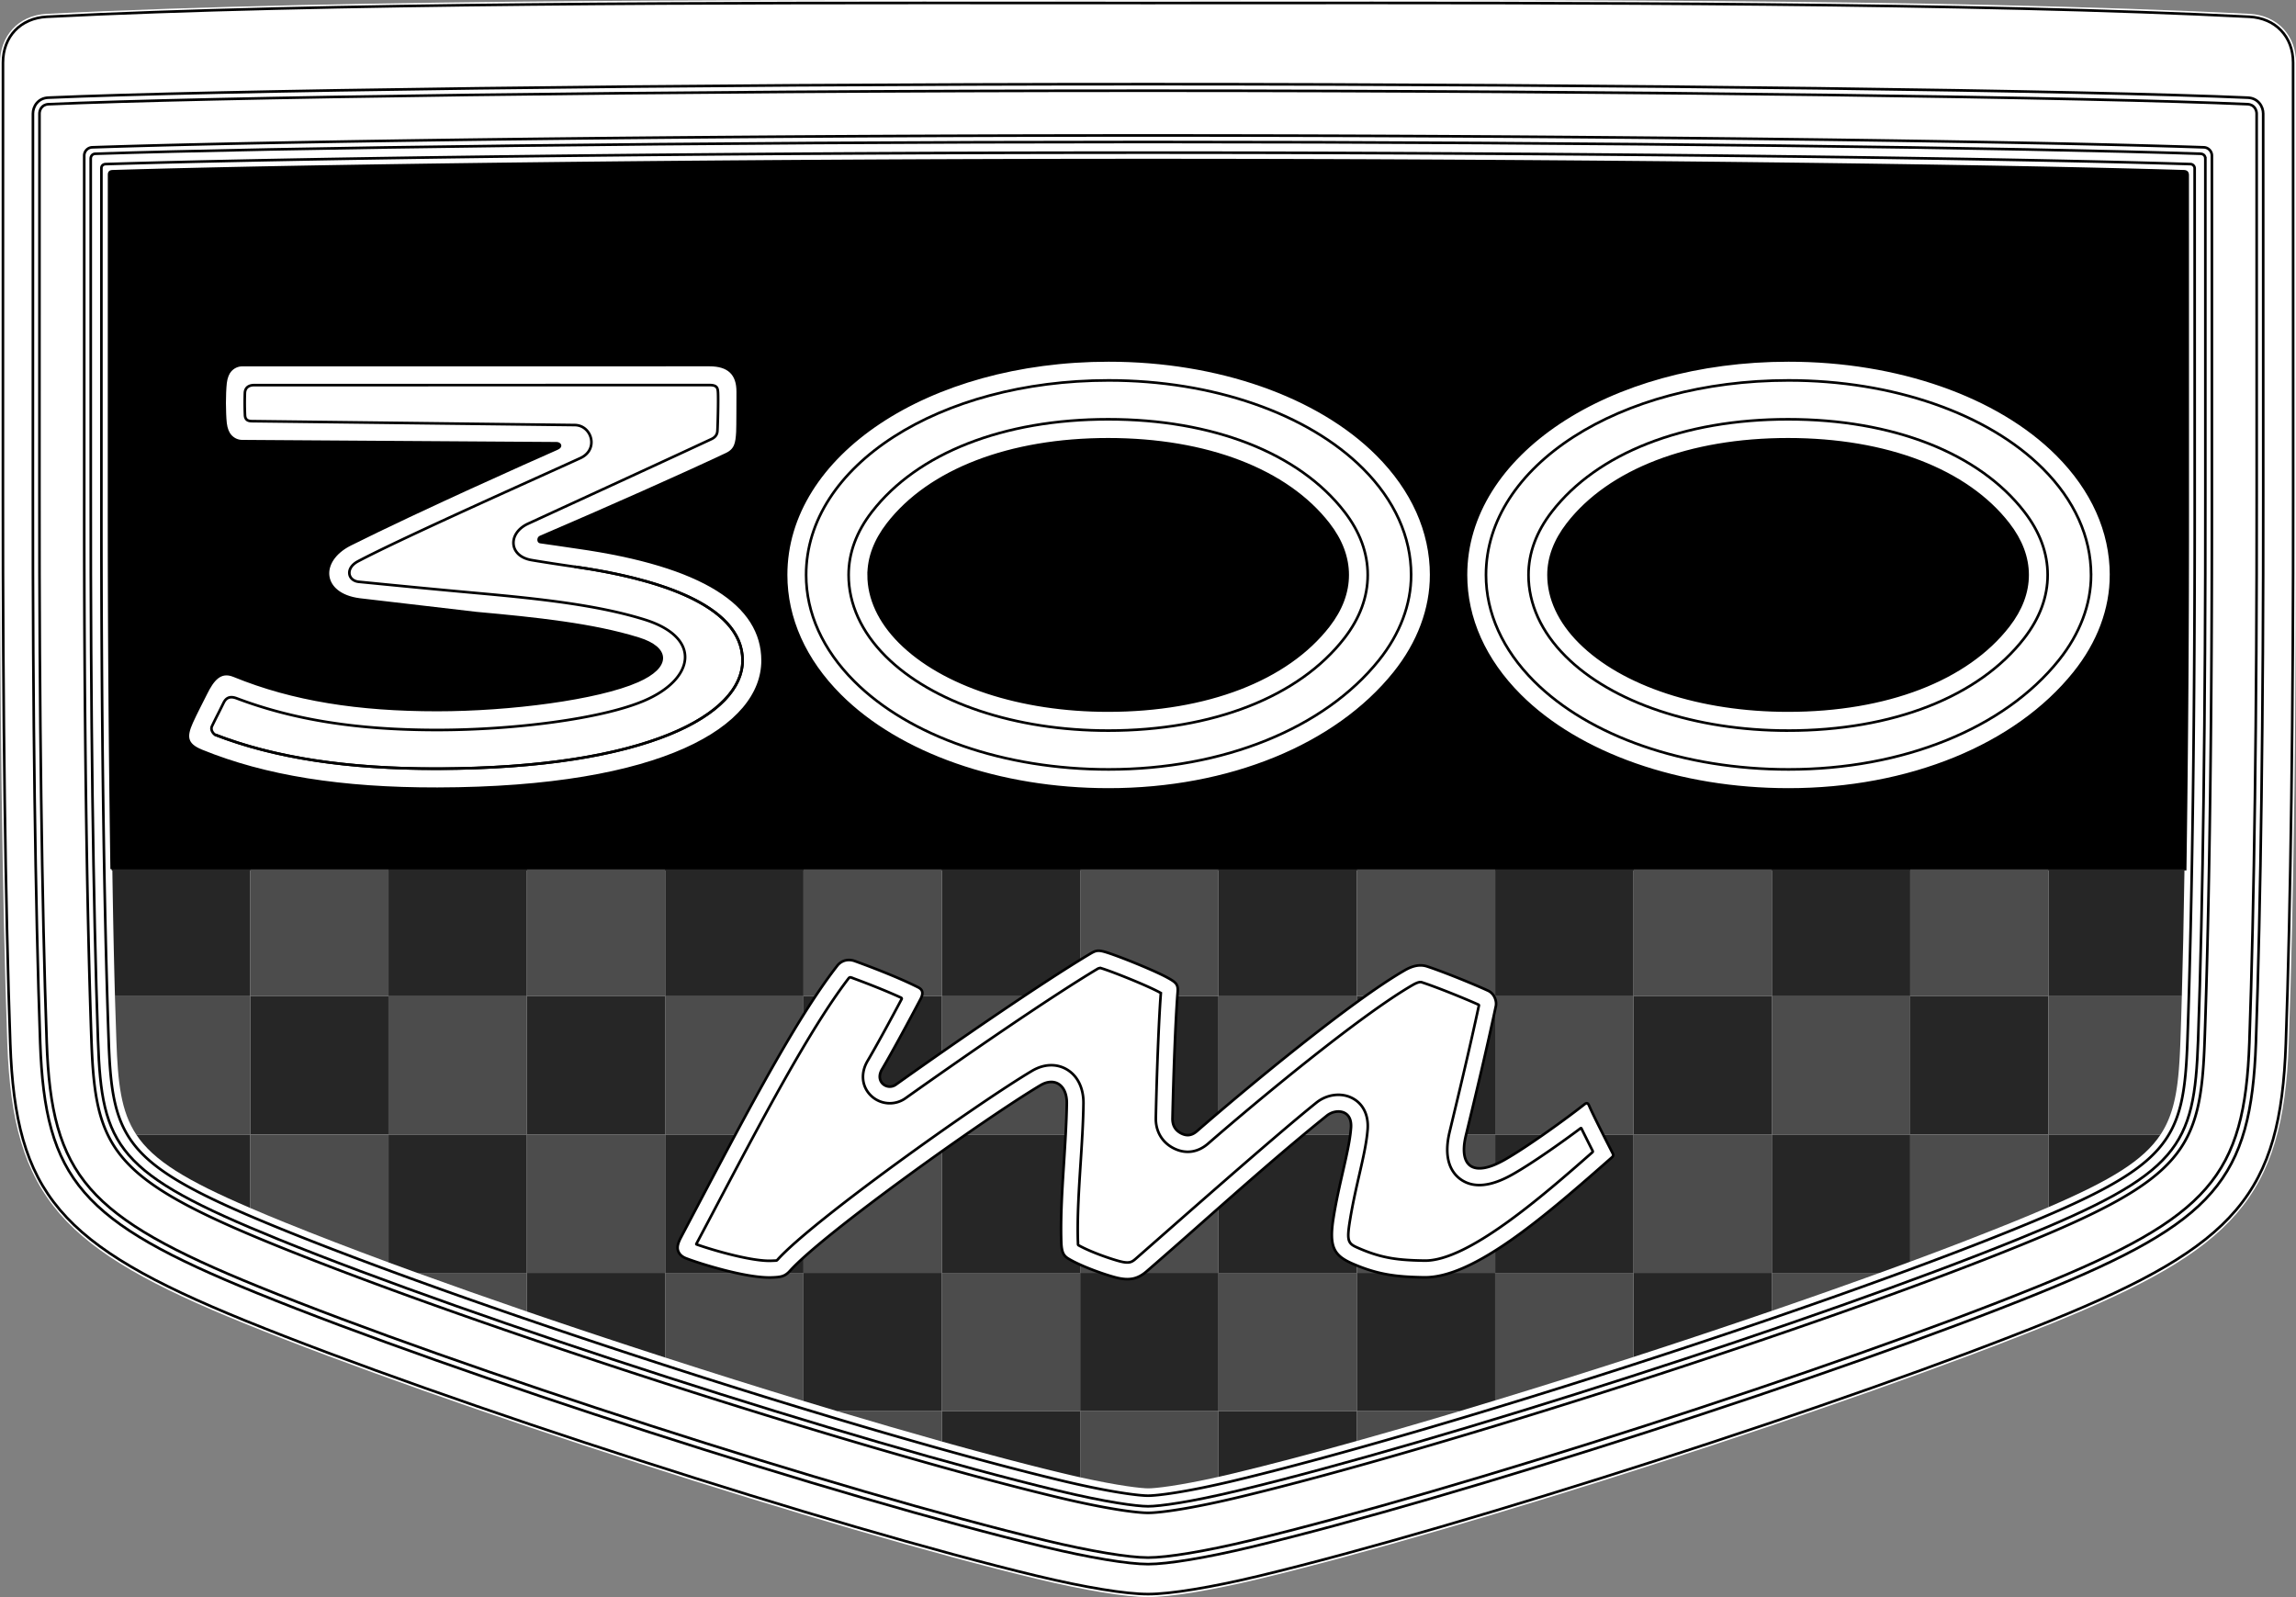 <svg xmlns="http://www.w3.org/2000/svg" width="175.398" height="122.012"><rect width="100%" height="100%" fill="#808080" stroke="none"/><defs><clipPath id="a"><path d="M0 0h175.398v122.012H0Zm0 0"/></clipPath></defs><g clip-path="url(#a)"><path fill="#fff" d="M87.703 122.012c1.723 0 4.82-.508 8.492-1.387 15.707-3.77 45.145-13.262 60.575-19.531 13.835-5.621 17.66-9.563 18.074-21.336.402-11.39.57-26.313.558-42.153-.008-12.597.012-22.093 0-32.828-.004-1.957-1.324-3.605-3.558-3.718-23.422-1.2-58.34-1.055-84.14-1.055-25.802 0-60.724-.145-84.141 1.055C1.328 1.172.007 2.82.002 4.777-.011 15.512.009 25.007 0 37.605c-.012 15.84.16 30.762.559 42.153C.977 91.53 4.8 95.473 18.637 101.094c15.425 6.27 44.863 15.761 60.574 19.531 3.672.879 6.766 1.387 8.492 1.387"/><path fill="none" stroke="#000" stroke-width=".2" d="M79.262 120.406c-15.7-3.77-45.121-13.254-60.543-19.52C4.539 95.122 1.187 91.173.785 79.75.406 69.047.215 54.473.223 37.605L.227 4.777C.23 2.79 1.574 1.383 3.574 1.281 24.738.195 55.398.215 80.035.227l7.668.003 7.664-.003c24.637-.012 55.297-.032 76.465 1.054 1.996.102 3.344 1.508 3.344 3.496l.004 32.828c.011 16.868-.184 31.442-.559 42.145-.402 11.422-3.758 15.371-17.937 21.137-15.418 6.265-44.84 15.75-60.54 19.52-3.656.874-6.734 1.378-8.44 1.378-1.712 0-4.786-.504-8.442-1.379zm0 0"/></g><path fill="none" stroke="#000" stroke-width=".2" d="M87.703 119.496c1.516 0 4.469-.492 7.906-1.316 15.618-3.746 44.88-13.18 60.215-19.414 13.363-5.43 16.14-8.645 16.512-19.098.375-10.676.57-25.223.559-42.063l-.004-28.93c0-.523-.372-1.179-1.172-1.214-12.016-.531-47.38-1.031-84.016-1.031-36.637 0-72 .5-84.016 1.03-.8.036-1.171.692-1.171 1.216l-.004 28.93c-.012 16.84.183 31.386.558 42.062.371 10.453 3.149 13.668 16.512 19.098C34.918 105 64.18 114.434 79.797 118.18c3.433.824 6.39 1.316 7.906 1.316zm0 0"/><path fill="none" stroke="#000" stroke-width=".2" d="M79.91 117.695c-15.594-3.742-44.82-13.168-60.14-19.394-13.114-5.328-15.84-8.465-16.2-18.649-.375-10.672-.57-25.21-.558-42.047l.004-28.93c0-.234.144-.69.695-.714C15.164 7.453 49.715 6.93 87.703 6.93c37.988 0 72.535.523 83.992 1.03.547.024.696.481.696.72l.004 28.925c.011 16.836-.184 31.375-.559 42.047-.36 10.184-3.086 13.32-16.2 18.649-15.32 6.226-44.546 15.652-60.144 19.394-3.398.817-6.312 1.301-7.789 1.301-1.476 0-4.39-.484-7.793-1.3zm0 0"/><path fill="none" stroke="#000" stroke-width=".2" d="M6.434 11.879v25.73c-.012 16.793.18 31.29.554 41.922.293 8.258 1.535 10.512 14.07 15.602 15.196 6.176 44.184 15.523 59.653 19.234 3.719.895 6.09 1.211 6.992 1.211.902 0 3.274-.316 6.992-1.21 15.465-3.712 44.457-13.06 59.653-19.235 12.535-5.09 13.78-7.344 14.07-15.602.375-10.633.566-25.129.555-41.926V11.88a.64.64 0 0 0-.614-.625c-13.789-.465-45.757-.906-80.656-.906-34.906 0-66.883.441-80.664.906a.637.637 0 0 0-.605.625zm0 0"/><path fill="none" stroke="#000" stroke-width=".2" d="M168.473 12.094v25.511c.011 16.793-.18 31.282-.555 41.907-.285 8.117-1.418 10.144-13.758 15.16-15.18 6.168-44.133 15.504-59.582 19.21-3.676.884-6 1.196-6.875 1.196s-3.2-.312-6.875-1.195c-15.45-3.707-44.402-13.043-59.582-19.211-12.34-5.016-13.473-7.043-13.758-15.16-.375-10.625-.566-25.114-.554-41.903 0 0 0-24.754-.004-25.507.007-.184.132-.348.351-.356 13.496-.445 45.328-.898 80.422-.898 35.063 0 66.887.453 80.399.898.207.008.363.133.37.348zm0 0"/><path fill="none" stroke="#000" stroke-width=".2" d="M7.746 12.863V37.61c-.012 16.778.18 31.258.555 41.875.273 7.793 1.281 9.57 13.25 14.434 15.152 6.156 44.047 15.477 59.465 19.176 3.859.926 6.02 1.172 6.687 1.172.668 0 2.828-.246 6.688-1.172 15.414-3.7 44.312-13.02 59.464-19.176 11.97-4.863 12.977-6.64 13.25-14.434.375-10.617.567-25.097.555-41.879l-.004-24.738a.331.331 0 0 0-.34-.332c-13.89-.437-45.297-.875-79.613-.875-34.363 0-65.754.438-79.621.875-.195.004-.34.121-.336.328zm0 0"/><path d="M8.531 66.398H166.93c.136-9.457.203-18.703.195-28.789l-.004-24.238c-.004-.195-.094-.277-.29-.285-14.019-.43-45.433-.856-79.1-.856-33.708 0-65.118.426-79.114.856-.195.008-.285.066-.281.285l-.004 24.242a1904.69 1904.69 0 0 0 .2 28.785"/><path fill="none" stroke="#000" stroke-width=".2" d="M8.531 66.398H166.93c.136-9.457.203-18.703.195-28.789l-.004-24.238c-.004-.195-.094-.277-.29-.285-14.019-.43-45.433-.856-79.1-.856-33.708 0-65.118.426-79.114.856-.195.008-.285.066-.281.285l-.004 24.242a1886.6 1886.6 0 0 0 .2 28.785zm0 0"/><path fill="#4c4c4c" d="M145.926 86.68V76.11h-10.57v10.57h10.57"/><path fill="#262626" d="M156.492 86.68V76.11h-10.566v10.57h10.566"/><path fill="#4c4c4c" d="M135.36 97.246V86.68h-10.57v10.566h10.57M124.79 86.68V76.11h-10.571v10.57h10.57"/><path fill="#262626" d="M135.355 86.68V76.11H124.79v10.57h10.566"/><path fill="#4c4c4c" d="M114.223 97.246V86.68h-10.57v10.566h10.57"/><path fill="#262626" d="M124.79 97.246V86.68h-10.567v10.566h10.566"/><path fill="#4c4c4c" d="M103.652 86.68V76.11H93.086v10.57h10.566"/><path fill="#262626" d="M114.219 86.68V76.11h-10.567v10.57h10.567"/><path fill="#4c4c4c" d="M93.086 97.246V86.68H82.52v10.566h10.566"/><path fill="#262626" d="M103.652 97.246V86.68H93.086v10.566h10.566"/><path fill="#4c4c4c" d="M103.652 107.813V97.245H93.086v10.567h10.566M82.516 86.68V76.11H71.949v10.57h10.567"/><path fill="#262626" d="M93.086 86.68V76.11h-10.57v10.57h10.57"/><path fill="#4c4c4c" d="M71.953 97.246V86.68h-10.57v10.566h10.57"/><path fill="#262626" d="M82.52 97.246V86.68H71.953v10.566H82.52"/><path fill="#4c4c4c" d="M82.516 107.813V97.245H71.949v10.567h10.567"/><path fill="#262626" d="M93.086 107.813V97.245h-10.57v10.567h10.57"/><path fill="#4c4c4c" d="M61.383 86.68V76.11h-10.57v10.57h10.57"/><path fill="#262626" d="M71.95 86.68V76.11H61.382v10.57h10.566"/><path fill="#4c4c4c" d="M50.816 97.246V86.68h-10.57v10.566h10.57"/><path fill="#262626" d="M61.383 97.246V86.68H50.816v10.566h10.567"/><path fill="#4c4c4c" d="M40.246 86.68V76.11h-10.57v10.57h10.57"/><path fill="#262626" d="M50.813 86.68V76.11H40.245v10.57h10.566m-21.135 0V76.11H19.109v10.57h10.567m.004 0v9.765c.718.262 1.449.532 2.195.801h8.371V86.68H29.68m73.972 21.133h7.836c.903-.27 1.813-.543 2.73-.825v-9.742h-10.566v10.567m31.708-10.567h8.226c.797-.289 1.574-.574 2.34-.855V86.68h-10.567v10.566m-73.976 0v9.785c.87.266 1.734.528 2.59.781h7.976V97.246H61.383"/><path fill="#4c4c4c" d="M156.492 66.418h-10.566v9.691h10.566v-9.691"/><path fill="#262626" d="M156.492 66.418v9.691h10.184c.078-2.675.144-5.746.203-9.691h-10.387"/><path fill="#4c4c4c" d="M156.492 76.11v10.57h8.559c1.168-1.778 1.402-3.93 1.52-7.211.038-1.063.074-2.176.105-3.36h-10.184m0 16.114V86.68h-10.566v9.71a271.857 271.857 0 0 0 7.746-2.988 121.74 121.74 0 0 0 2.82-1.18"/><path fill="#262626" d="M156.492 92.223c4.778-2.059 7.25-3.567 8.559-5.543h-8.559v5.543"/><path fill="#4c4c4c" d="M124.79 66.418v9.691h10.57v-9.691h-10.57"/><path fill="#262626" d="M135.36 66.418v9.691h10.566v-9.691h-10.567"/><path fill="#4c4c4c" d="M135.355 100.145a485.387 485.387 0 0 0 8.23-2.899h-8.23v2.899m-31.703-33.727v9.691h10.57v-9.691h-10.57"/><path fill="#262626" d="M114.223 66.418v9.691h10.566v-9.691h-10.566"/><path fill="#4c4c4c" d="M124.79 97.246h-10.571v9.742c3.46-1.054 7.02-2.172 10.57-3.32v-6.422"/><path fill="#262626" d="M135.355 100.145v-2.899H124.79v6.422a673.88 673.88 0 0 0 10.566-3.523"/><path fill="#4c4c4c" d="M111.488 107.813h-7.836v2.273a438.197 438.197 0 0 0 7.836-2.274M82.52 66.418v9.691h10.566v-9.691H82.52"/><path fill="#262626" d="M93.086 66.418v9.691h10.566v-9.691H93.086"/><path fill="#4c4c4c" d="M87.73 113.707c.532 0 2.293-.191 5.356-.879v-5.016H82.52v5.051c2.976.66 4.687.844 5.21.844"/><path fill="#262626" d="M94.285 112.55c2.746-.66 5.922-1.495 9.367-2.464v-2.273H93.086v5.015c.383-.086.777-.176 1.2-.277"/><path fill="#4c4c4c" d="M61.383 66.418v9.691h10.57v-9.691h-10.57"/><path fill="#262626" d="M71.953 66.418v9.691H82.52v-9.691H71.953"/><path fill="#4c4c4c" d="M71.953 107.813h-7.98c2.77.828 5.445 1.605 7.98 2.316v-2.317"/><path fill="#262626" d="M81.176 112.55a84.3 84.3 0 0 0 1.344.313v-5.05H71.953v2.316c3.387.945 6.516 1.773 9.223 2.422"/><path fill="#4c4c4c" d="M40.246 66.418v9.691h10.57v-9.691h-10.57"/><path fill="#262626" d="M50.816 66.418v9.691h10.567v-9.691H50.816"/><path fill="#4c4c4c" d="M50.813 97.246v6.465c3.55 1.148 7.113 2.27 10.57 3.32v-9.785h-10.57m-31.7-30.828v9.691H29.68v-9.691H19.113"/><path fill="#262626" d="M29.68 66.418v9.691h10.566v-9.691H29.68"/><path fill="#4c4c4c" d="M21.79 93.402c2.335.95 5 1.973 7.89 3.043V86.68H19.113v5.605c.825.356 1.711.727 2.676 1.117m18.457 3.844h-8.371c2.652.961 5.469 1.953 8.371 2.95v-2.95"/><path fill="#262626" d="M50.813 103.71v-6.464H40.245v2.95a644.23 644.23 0 0 0 10.566 3.515M8.582 66.418c.059 3.945.125 7.016.2 9.691h10.331v-9.691H8.582"/><path fill="#4c4c4c" d="M8.89 79.469c.114 3.281.348 5.433 1.52 7.21h8.7V76.11H8.78c.035 1.184.07 2.297.11 3.36"/><path fill="#262626" d="M19.113 92.285V86.68H10.41c1.32 1.996 3.832 3.515 8.703 5.605"/><path fill="#fff" d="M48.703 52.031c2.504-1.101 2.406-2.511.086-3.234-3.484-1.086-7.848-1.543-12.387-1.953L27.457 45.8c-2.95-.383-3.195-2.961-.687-4.215 5.367-2.68 13.52-6.313 15.789-7.313.406-.18.18-.406-.036-.406l-24.023-.16c-.344 0-.668-.148-.91-.422-.168-.187-.313-.515-.363-.95-.047-.413-.063-1.054-.067-1.538 0-.48.02-1.121.067-1.535.05-.434.195-.762.363-.95.242-.273.566-.421.91-.421l35.703-.004c1.445 0 2.168.668 2.156 2.054-.004.747 0 2.586-.023 3.063-.05.84-.125 1.355-.844 1.695-3.308 1.559-9.066 4.121-14.219 6.328-.168.075-.16.364-.011.383.824.11 1.89.278 2.843.414 9.645 1.364 14.153 4.356 14.153 8.64 0 5.071-7.524 9.759-24.84 9.794-7.328.015-13.168-.914-18.023-2.895-1.196-.488-1.239-1.09-.75-2.18.3-.667.761-1.546 1.07-2.167.539-1.102 1.117-1.817 2.152-1.395 4.524 1.852 9.543 2.621 15.531 2.621 5.559 0 12.258-.87 15.305-2.21"/><path fill="none" stroke="#000" stroke-width=".2" d="M48.703 52.031c2.504-1.101 2.406-2.511.086-3.234-3.484-1.086-7.848-1.543-12.387-1.953L27.457 45.8c-2.95-.383-3.195-2.961-.687-4.215 5.367-2.68 13.52-6.313 15.789-7.313.406-.18.18-.406-.036-.406l-24.023-.16c-.344 0-.668-.148-.91-.422-.168-.187-.313-.515-.363-.95-.047-.413-.063-1.054-.067-1.538 0-.48.02-1.121.067-1.535.05-.434.195-.762.363-.95.242-.273.566-.421.91-.421l35.703-.004c1.445 0 2.168.668 2.156 2.054-.004.747 0 2.586-.023 3.063-.05.84-.125 1.355-.844 1.695-3.308 1.559-9.066 4.121-14.219 6.328-.168.075-.16.364-.011.383.824.11 1.89.278 2.843.414 9.645 1.364 14.153 4.356 14.153 8.64 0 5.071-7.524 9.759-24.84 9.794-7.328.015-13.168-.914-18.023-2.895-1.196-.488-1.239-1.09-.75-2.18.3-.667.761-1.546 1.07-2.167.539-1.102 1.117-1.817 2.152-1.395 4.524 1.852 9.543 2.621 15.531 2.621 5.559 0 12.258-.87 15.305-2.21zm0 0"/><path fill="none" stroke="#000" stroke-width=".2" d="M40.344 40.008c6.304-2.903 10.965-5.043 14.008-6.465.242-.113.437-.3.453-.621.027-.434.074-2.238.047-2.89-.016-.376-.055-.614-.649-.614l-34.785.004c-.3 0-.691.105-.711.61a22.002 22.002 0 0 0 .008 1.691c.023.441.351.453.601.453l24.594.297c1.293.015 1.86 1.863.43 2.523-2.942 1.352-13.586 6.082-16.992 7.887-.989.523-.782 1.48.062 1.566 3.137.309 5.84.574 9.13.871 4.753.43 9.144.907 12.702 2.016 4.442 1.383 3.813 4.566-.055 6.207-3.257 1.383-9.949 2.227-15.789 2.227-6.054 0-10.941-.766-15.293-2.41-.34-.13-.757-.204-1.02.327l-.35.704c-.176.347-.372.734-.536 1.078-.164.343.18.64.219.656 4.547 1.766 10.113 2.617 16.996 2.602 16.102-.032 23.313-4.172 23.313-8.262 0-4.39-6.98-6.34-12.836-7.168-1.028-.149-2.309-.34-3.286-.508-1.753-.3-1.835-2.055-.261-2.781zm0 0"/><path fill="none" stroke="#000" stroke-width=".2" d="M16.418 56.125c4.547 1.766 10.113 2.617 16.996 2.602 16.102-.032 23.313-4.172 23.313-8.262 0-4.39-6.98-6.34-12.836-7.168"/><path fill="#fff" d="M66.36 43.926c0-1.328.492-2.637 1.46-3.89 3.18-4.114 9.317-6.474 16.836-6.474 7.52 0 13.656 2.36 16.84 6.473.969 1.25 1.457 2.559 1.457 3.887 0 1.328-.488 2.637-1.457 3.887-3.183 4.113-9.32 6.472-16.84 6.476-6.691 0-12.64-1.957-15.914-5.23-1.558-1.559-2.383-3.332-2.383-5.13zm42.972-.004c0-3.324-1.426-6.504-4.125-9.203-4.5-4.5-12.172-7.188-20.516-7.184-13.82 0-24.644 7.2-24.64 16.39 0 3.321 1.426 6.505 4.125 9.204 4.5 4.5 12.168 7.187 20.515 7.184 9.204 0 17.368-3.333 21.84-8.91 1.832-2.29 2.801-4.876 2.801-7.481"/><path fill="none" stroke="#000" stroke-width=".2" d="M66.36 43.926c0-1.328.492-2.637 1.46-3.89 3.18-4.114 9.317-6.474 16.836-6.474 7.52 0 13.656 2.36 16.84 6.473.969 1.25 1.457 2.559 1.457 3.887 0 1.328-.488 2.637-1.457 3.887-3.183 4.113-9.32 6.472-16.84 6.476-6.691 0-12.64-1.957-15.914-5.23-1.558-1.559-2.383-3.332-2.383-5.13zm42.972-.004c0-3.324-1.426-6.504-4.125-9.203-4.5-4.5-12.172-7.188-20.516-7.184-13.82 0-24.644 7.2-24.64 16.39 0 3.321 1.426 6.505 4.125 9.204 4.5 4.5 12.168 7.187 20.515 7.184 9.204 0 17.368-3.333 21.84-8.91 1.832-2.29 2.801-4.876 2.801-7.481zm0 0"/><path fill="none" stroke="#000" stroke-width=".2" d="M84.656 55.816c-7.086 0-13.441-2.125-17-5.68-1.851-1.85-2.828-4-2.828-6.21 0-1.676.598-3.301 1.781-4.824 3.473-4.493 10.051-7.07 18.047-7.07s14.574 2.573 18.051 7.066c1.18 1.527 1.777 3.148 1.777 4.824 0 1.676-.597 3.297-1.777 4.824-3.473 4.492-10.05 7.066-18.05 7.07zm0 0"/><path fill="none" stroke="#000" stroke-width=".2" d="M107.8 43.922c0-2.906-1.269-5.715-3.675-8.121-4.219-4.219-11.484-6.739-19.434-6.739-12.96.004-23.113 6.532-23.109 14.864 0 2.906 1.27 5.715 3.676 8.12 4.219 4.22 11.484 6.735 19.433 6.735 8.743 0 16.461-3.117 20.645-8.336 1.613-2.015 2.465-4.27 2.465-6.523zm0 0"/><path fill="#fff" d="M118.297 43.926c0-1.328.492-2.637 1.46-3.89 3.18-4.114 9.321-6.474 16.837-6.474 7.52 0 13.66 2.36 16.84 6.473.968 1.25 1.46 2.559 1.46 3.887 0 1.328-.492 2.637-1.46 3.887-3.18 4.113-9.32 6.472-16.836 6.476-6.692 0-12.645-1.957-15.918-5.23-1.559-1.559-2.383-3.332-2.383-5.13zm42.973-.004c0-3.324-1.426-6.504-4.125-9.203-4.5-4.5-12.168-7.188-20.516-7.184-13.816 0-24.64 7.2-24.64 16.39 0 3.321 1.425 6.505 4.124 9.204 4.5 4.5 12.172 7.187 20.52 7.184 9.203 0 17.363-3.333 21.836-8.91 1.836-2.29 2.804-4.876 2.8-7.481"/><path fill="none" stroke="#000" stroke-width=".2" d="M118.297 43.926c0-1.328.492-2.637 1.46-3.89 3.18-4.114 9.321-6.474 16.837-6.474 7.52 0 13.66 2.36 16.84 6.473.968 1.25 1.46 2.559 1.46 3.887 0 1.328-.492 2.637-1.46 3.887-3.18 4.113-9.32 6.472-16.836 6.476-6.692 0-12.645-1.957-15.918-5.23-1.559-1.559-2.383-3.332-2.383-5.13zm42.973-.004c0-3.324-1.426-6.504-4.125-9.203-4.5-4.5-12.168-7.188-20.516-7.184-13.816 0-24.64 7.2-24.64 16.39 0 3.321 1.425 6.505 4.124 9.204 4.5 4.5 12.172 7.187 20.52 7.184 9.203 0 17.363-3.333 21.836-8.91 1.836-2.29 2.804-4.876 2.8-7.481zm0 0"/><path fill="none" stroke="#000" stroke-width=".2" d="M159.742 43.922c-.004-2.906-1.273-5.715-3.68-8.121-4.218-4.219-11.484-6.739-19.433-6.739-12.957.004-23.11 6.532-23.11 14.864 0 2.906 1.27 5.715 3.676 8.12 4.22 4.22 11.485 6.735 19.438 6.735 8.738 0 16.457-3.117 20.64-8.336 1.614-2.015 2.47-4.27 2.47-6.523zm0 0"/><path fill="none" stroke="#000" stroke-width=".2" d="M136.598 55.816c-7.09 0-13.446-2.125-17-5.68-1.852-1.85-2.832-4-2.832-6.21 0-1.676.601-3.301 1.78-4.824 3.474-4.493 10.052-7.07 18.048-7.07 7.996 0 14.578 2.573 18.05 7.066 1.18 1.527 1.782 3.148 1.782 4.824 0 1.676-.602 3.297-1.781 4.824-3.473 4.492-10.051 7.066-18.047 7.07zm0 0"/><path fill="#fff" d="M123.2 88.117s-1.442-2.805-1.802-3.64c-.085-.2-.171-.262-.382-.09-1.22.965-4.235 3.168-6.07 4.215-2.462 1.402-3.516.449-2.966-1.84.817-3.371 1.59-6.614 2.29-9.883.093-.434-.141-.988-.598-1.195-1.008-.465-3.383-1.438-4.668-1.856-.676-.215-1.297.074-1.707.309-4.11 2.37-12.16 9.058-15.84 12.265-.41.36-.797.41-1.246.172-.441-.238-.652-.61-.64-1.144.066-3.082.222-7.512.394-9.64.047-.552-.102-.72-.68-1.044-.992-.566-3.742-1.672-4.773-1.992-.672-.211-.817-.133-1.317.164-3.566 2.137-10.035 6.582-14.765 9.95-.645.456-1.621-.216-1.051-1.177.82-1.386 2.207-3.968 2.945-5.367.258-.492.13-.738-.191-.898-1.496-.754-3.547-1.535-4.824-2-.625-.227-1.106.043-1.34.344-3.375 4.316-7.551 12.445-11.953 20.77-.243.46-.309.772-.207 1.038.09.246.293.434.59.55.882.349 4.624 1.552 6.59 1.466.636-.028.96-.059 1.355-.5 2.613-2.906 14.922-11.668 19.14-14.184.485-.289.98-.332 1.356-.113.426.246.664.789.656 1.492-.023 1.445-.121 2.988-.215 4.484-.133 2.043-.27 4.16-.21 6.086.027.852.187 1.094.6 1.332.958.559 2.61 1.149 3.497 1.387 1.105.297 1.754.137 2.445-.465a553.36 553.36 0 0 0 4.153-3.648c3.148-2.785 6.406-5.668 9.59-8.227.41-.332.976-.418 1.37-.21.36.19.528.597.477 1.175-.074.938-.324 2.031-.613 3.297-.238 1.04-.508 2.215-.711 3.473-.39 2.363.047 2.976 1.547 3.613 1.886.805 3.289.965 5.363 1 3.856.059 9.434-4.84 14.352-9.168.12-.106.105-.203.058-.3"/><path fill="none" stroke="#000" stroke-width=".2" d="M123.2 88.117s-1.442-2.805-1.802-3.64c-.085-.2-.171-.262-.382-.09-1.22.965-4.235 3.168-6.07 4.215-2.462 1.402-3.516.449-2.966-1.84.817-3.371 1.59-6.614 2.29-9.883.093-.434-.141-.988-.598-1.195-1.008-.465-3.383-1.438-4.668-1.856-.676-.215-1.297.074-1.707.309-4.11 2.37-12.16 9.058-15.84 12.265-.41.36-.797.41-1.246.172-.441-.238-.652-.61-.64-1.144.066-3.082.222-7.512.394-9.64.047-.552-.102-.72-.68-1.044-.992-.566-3.742-1.672-4.773-1.992-.672-.211-.817-.133-1.317.164-3.566 2.137-10.035 6.582-14.765 9.95-.645.456-1.621-.216-1.051-1.177.82-1.386 2.207-3.968 2.945-5.367.258-.492.13-.738-.191-.898-1.496-.754-3.547-1.535-4.824-2-.625-.227-1.106.043-1.34.344-3.375 4.316-7.551 12.445-11.953 20.77-.243.46-.309.772-.207 1.038.09.246.293.434.59.55.882.349 4.624 1.552 6.59 1.466.636-.028.96-.059 1.355-.5 2.613-2.906 14.922-11.668 19.14-14.184.485-.289.98-.332 1.356-.113.426.246.664.789.656 1.492-.023 1.445-.121 2.988-.215 4.484-.133 2.043-.27 4.16-.21 6.086.027.852.187 1.094.6 1.332.958.559 2.61 1.149 3.497 1.387 1.105.297 1.754.137 2.445-.465a553.36 553.36 0 0 0 4.153-3.648c3.148-2.785 6.406-5.668 9.59-8.227.41-.332.976-.418 1.37-.21.36.19.528.597.477 1.175-.074.938-.324 2.031-.613 3.297-.238 1.04-.508 2.215-.711 3.473-.39 2.363.047 2.976 1.547 3.613 1.886.805 3.289.965 5.363 1 3.856.059 9.434-4.84 14.352-9.168.12-.106.105-.203.058-.3zm0 0"/><path fill="none" stroke="#000" stroke-width=".2" d="M120.742 86.2c-1.32.987-3.597 2.616-5.168 3.507-1.703.973-3.062 1.09-4.039.356-.64-.485-1.3-1.5-.793-3.598.742-3.074 1.528-6.352 2.238-9.656.004-.012-.019-.047-.035-.055-1.062-.477-3.168-1.332-4.336-1.711-.05-.016-.21-.066-.675.2-4.024 2.32-11.989 8.944-15.641 12.124-.809.703-1.762.82-2.684.332-.855-.457-1.332-1.293-1.312-2.293.062-3.02.215-7.32.383-9.539-.008-.004-.016-.008-.024-.015-.894-.508-3.586-1.59-4.523-1.88a.37.37 0 0 0-.285.044c-3.594 2.148-10.153 6.671-14.68 9.89a2.066 2.066 0 0 1-2.586-.16c-.75-.687-.867-1.75-.3-2.703.663-1.125 1.75-3.117 2.6-4.723.016-.035 0-.078-.058-.105-1.32-.606-2.883-1.2-3.812-1.54a.157.157 0 0 0-.172.052c-2.977 3.875-6.64 10.828-10.52 18.183l-.62 1.172-.427.805-.066.125s-.031.047.008.058c1.328.47 4.27 1.313 5.719 1.25l.105-.004c.11-.003.215-.007.273-.015.016-.004.043-.016.051-.028.008-.007.02-.015.031-.03 2.676-2.981 15.168-11.88 19.438-14.427.895-.535 1.86-.578 2.645-.125.84.485 1.308 1.438 1.292 2.618-.02 1.472-.12 3.035-.218 4.546-.13 2.016-.262 4.098-.207 5.965l.004.02c0 .07.003.14.003.2.004.054.016.081.051.1.88.493 2.352 1.008 3.094 1.208.773.207.965.082 1.281-.196 3.246-2.843 10.57-9.328 13.778-11.906.808-.652 1.921-.793 2.765-.344.824.434 1.246 1.313 1.156 2.407-.082 1.027-.343 2.164-.644 3.476-.234 1.02-.496 2.172-.695 3.39-.293 1.778-.149 1.84.789 2.24 1.703.722 2.93.862 4.886.894 3.309.054 8.985-4.887 12.836-8.278.04-.035.036-.07.012-.117a232.29 232.29 0 0 1-.855-1.71c-.012-.024-.04-.02-.063-.005zm0 0"/></svg>
